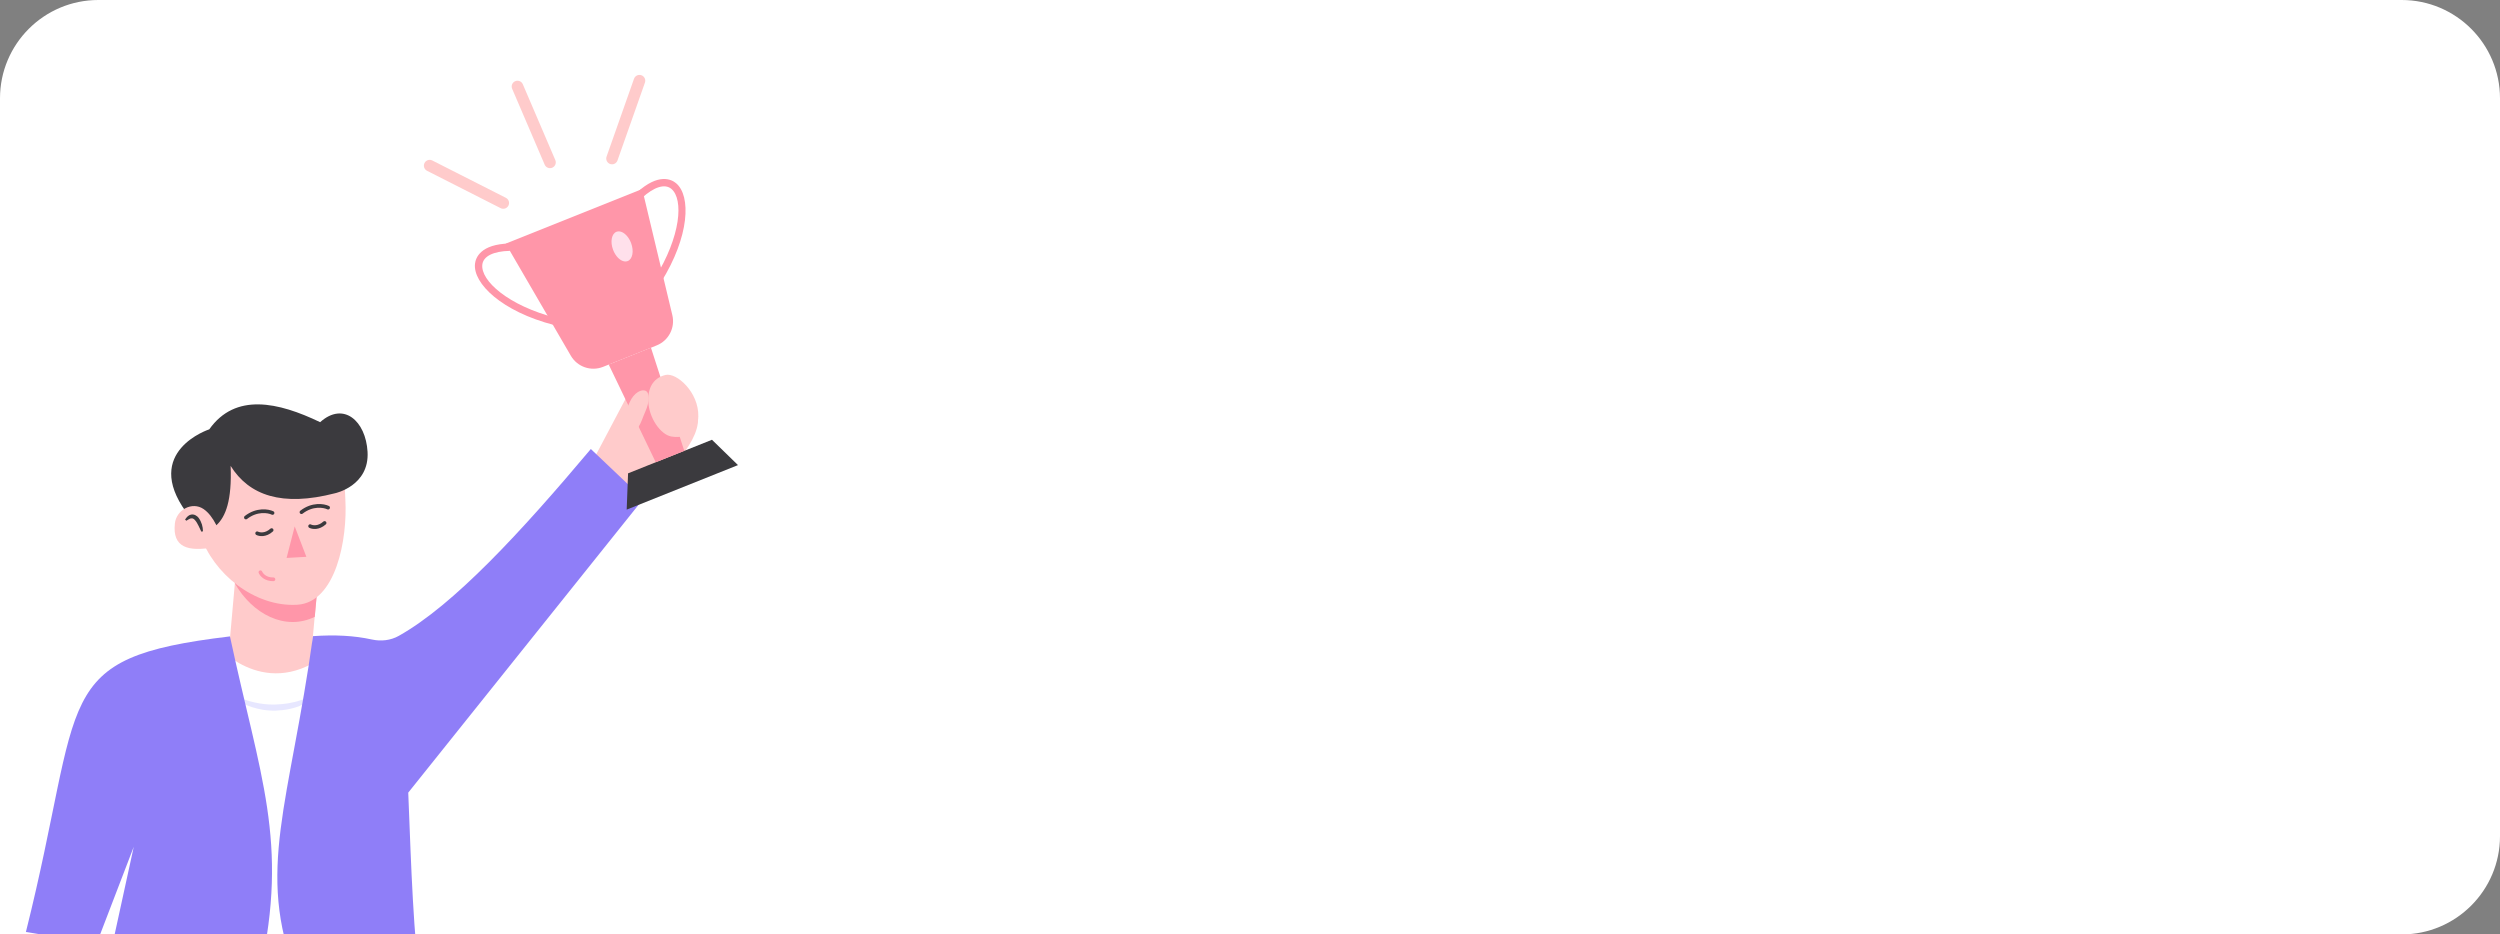 <?xml version="1.0" encoding="UTF-8"?> <svg xmlns="http://www.w3.org/2000/svg" width="305" height="114" viewBox="0 0 305 114" fill="none"><rect x="0" y="0" width="305" height="114" fill="#808080" stroke="none"/> <g clip-path="url(#clip0_1012_1109)"> <path d="M0 12C0 5.373 5.373 0 12 0H293C299.627 0 305 5.373 305 12V102C305 108.627 299.627 114 293 114H0V12Z" fill="white"></path> <path d="M72.115 56.612L76.882 47.594L85.162 51.036C85.279 54.34 80.604 58.547 77.126 61.7L72.115 56.612Z" fill="#FFCBCB"></path> <path d="M37.421 85.859L27.483 84.33L28.653 71.177L28.796 69.603L38.773 71.168L38.309 76.154L37.421 85.859Z" fill="#FFCBCB"></path> <path d="M38.404 75.25C34.774 77.03 30.768 74.882 28.655 71.177L28.798 69.603L38.775 71.168L38.404 75.25Z" fill="#FF96A9"></path> <path d="M36.27 73.779C31.046 74.094 25.963 69.933 24.457 65.278L25.435 57.532L28.914 54.005L40.727 57.025C40.669 57.03 42.189 56.657 42.19 56.951C42.206 57.72 41.982 58.251 42.134 60.946C42.406 65.784 40.981 73.493 36.27 73.779Z" fill="#FFCBCB"></path> <path d="M26.733 79.035C26.733 79.035 33.151 86.182 40.987 78.815L46.315 112.869C37.964 116.911 29.974 118.372 18.881 115.007L26.733 79.035Z" fill="white"></path> <path d="M32.028 86.585C30.315 86.301 28.699 85.506 27.485 84.33C28.448 84.87 29.458 85.268 30.485 85.555C30.876 85.661 31.269 85.75 31.665 85.816C32.313 85.923 32.968 85.973 33.622 85.949C34.668 85.916 35.724 85.766 36.729 85.408C37.249 85.275 37.725 85.021 38.23 84.826C38.732 84.615 39.188 84.317 39.699 84.09C39.289 84.455 38.865 84.82 38.411 85.146C37.933 85.427 37.472 85.764 36.939 85.956C35.917 86.448 34.771 86.655 33.636 86.698C33.096 86.712 32.558 86.673 32.028 86.585Z" fill="#E7E7FF"></path> <path d="M72.082 54.78C63.513 64.974 55.334 73.824 48.648 77.577C47.655 78.135 46.486 78.263 45.376 78.02C43.174 77.536 40.839 77.427 38.187 77.609C35.356 97.98 31.166 106.267 36.154 118.931C40.169 119.597 48.79 121.028 51.389 121.459C50.396 113.375 50.203 106.687 49.806 96.7L78.485 60.861L72.082 54.78Z" fill="#8F7EF8"></path> <path d="M26.402 64.079C27.537 63.026 28.301 61.066 28.137 56.84C30.391 60.439 34.395 61.857 40.889 60.172C40.889 60.172 45.078 59.285 44.842 55.126C44.63 51.365 41.916 48.938 39.056 51.506C33.945 49.046 28.709 47.887 25.532 52.378C25.532 52.378 17.335 55.047 22.715 62.478L26.402 64.079Z" fill="#3B3A3E"></path> <path d="M90.035 56.743L76.456 62.174L76.624 57.746L86.859 53.65L90.035 56.743Z" fill="#3B3A3E"></path> <path d="M83.482 55.001L80 56.394L74.262 44.472L79.415 42.411L83.482 55.001Z" fill="#FF96A9"></path> <path d="M80.114 42.139L73.573 44.756C72.107 45.341 70.434 44.764 69.643 43.401L61.692 29.725L78.347 23.063L82.025 38.448C82.391 39.983 81.577 41.553 80.114 42.139Z" fill="#FF96A9"></path> <path d="M80.641 34.432L79.879 33.956C83.074 28.838 83.418 24.306 81.904 23.041C81.114 22.385 79.806 22.788 78.31 24.149L77.705 23.484C80.352 21.075 81.925 21.888 82.478 22.35C84.325 23.889 84.141 28.83 80.641 34.432Z" fill="#FF96A9"></path> <path d="M67.613 39.656C61.214 38.01 57.676 34.56 57.95 32.175C58.032 31.458 58.61 29.784 62.187 29.703L62.207 30.603C60.188 30.648 58.962 31.259 58.844 32.278C58.617 34.236 61.994 37.281 67.836 38.784L67.613 39.656Z" fill="#FF96A9"></path> <path d="M76.16 31.89C75.642 31.804 75.088 31.256 74.795 30.476C74.422 29.487 74.614 28.502 75.22 28.274C75.35 28.224 75.486 28.215 75.626 28.238C76.146 28.325 76.698 28.872 76.993 29.652C77.364 30.641 77.174 31.628 76.566 31.856C76.436 31.904 76.3 31.913 76.16 31.89Z" fill="#FFE0EB"></path> <path d="M85.194 50.808C85.154 52.382 83.954 53.595 81.903 53.254C80.622 53.042 79.117 50.987 79.086 48.835C79.06 47.062 79.908 46.043 81.208 45.743C82.541 45.437 85.266 47.838 85.194 50.808Z" fill="#FFCBCB"></path> <path d="M62.029 25.085C61.852 25.433 61.427 25.571 61.079 25.395L52.101 20.838C51.753 20.661 51.614 20.236 51.79 19.888V19.888C51.967 19.54 52.392 19.401 52.74 19.578L61.718 24.134C62.067 24.311 62.206 24.737 62.029 25.085V25.085Z" fill="#FFCBCB"></path> <path d="M75.333 19.576C75.203 19.944 74.8 20.137 74.432 20.007V20.007C74.065 19.877 73.872 19.474 74.001 19.106L77.35 9.61C77.48 9.242 77.884 9.049 78.251 9.179V9.179C78.619 9.309 78.812 9.712 78.682 10.08L75.333 19.576Z" fill="#FFCBCB"></path> <path d="M67.377 20.458C67.018 20.612 66.603 20.446 66.45 20.087L62.483 10.835C62.329 10.475 62.496 10.059 62.855 9.906V9.906C63.214 9.752 63.629 9.919 63.783 10.277L67.748 19.531C67.902 19.889 67.736 20.305 67.377 20.458V20.458Z" fill="#FFCBCB"></path> <path d="M16.317 103.309L13.671 115.443C23.387 119.286 31.74 118.442 31.74 118.442C35.254 102.597 31.714 94.777 28.055 77.64C5.912 80.299 10.424 84.691 3.16 113.699L11.781 115.13L16.317 103.309Z" fill="#8F7EF8"></path> <path d="M26.109 66.766C22.908 67.344 21.016 66.779 21.335 63.863C21.518 62.19 23.445 61.152 24.834 62.103C25.438 62.515 25.952 63.191 26.403 64.079L26.109 66.766Z" fill="#FFCBCB"></path> <path d="M24.563 64.862C24.442 64.619 24.336 64.37 24.217 64.139C24.094 63.911 23.984 63.678 23.829 63.507C23.683 63.321 23.536 63.224 23.365 63.24C23.178 63.232 22.963 63.399 22.732 63.529L22.579 63.392C22.735 63.153 22.915 62.886 23.286 62.788C23.67 62.685 24.053 62.935 24.232 63.176C24.602 63.689 24.753 64.246 24.763 64.82L24.563 64.862Z" fill="#3B3A3E"></path> <path d="M78.731 50.209C79.256 49.039 79.273 47.906 78.767 47.677C78.262 47.451 77.353 47.887 76.826 49.059C76.3 50.229 75.636 51.931 76.404 52.463C77.765 53.405 78.202 51.379 78.731 50.209Z" fill="#FFCBCB"></path> <path d="M40.027 61.932C39.502 61.683 38.117 61.445 36.78 62.485" stroke="#3B3A3E" stroke-width="0.454" stroke-linecap="round"></path> <path d="M37.836 64.19C38.116 64.338 38.861 64.466 39.599 63.802" stroke="#3B3A3E" stroke-width="0.454" stroke-linecap="round"></path> <path d="M31.375 65.061C31.655 65.208 32.401 65.337 33.138 64.672" stroke="#3B3A3E" stroke-width="0.454" stroke-linecap="round"></path> <path d="M31.772 69.814C31.888 70.109 32.367 70.694 33.36 70.674" stroke="#FF96A9" stroke-width="0.454" stroke-linecap="round"></path> <path d="M33.248 62.581C32.723 62.332 31.338 62.094 30.001 63.134" stroke="#3B3A3E" stroke-width="0.454" stroke-linecap="round"></path> <path d="M35.954 64.22L34.964 68.069L37.377 67.931L35.954 64.22Z" fill="#FF96A9"></path> </g> <defs> <clipPath id="clip0_1012_1109"> <path d="M0 12C0 5.373 5.373 0 12 0H293C299.627 0 305 5.373 305 12V102C305 108.627 299.627 114 293 114H0V12Z" fill="white"></path> </clipPath> </defs> </svg> 